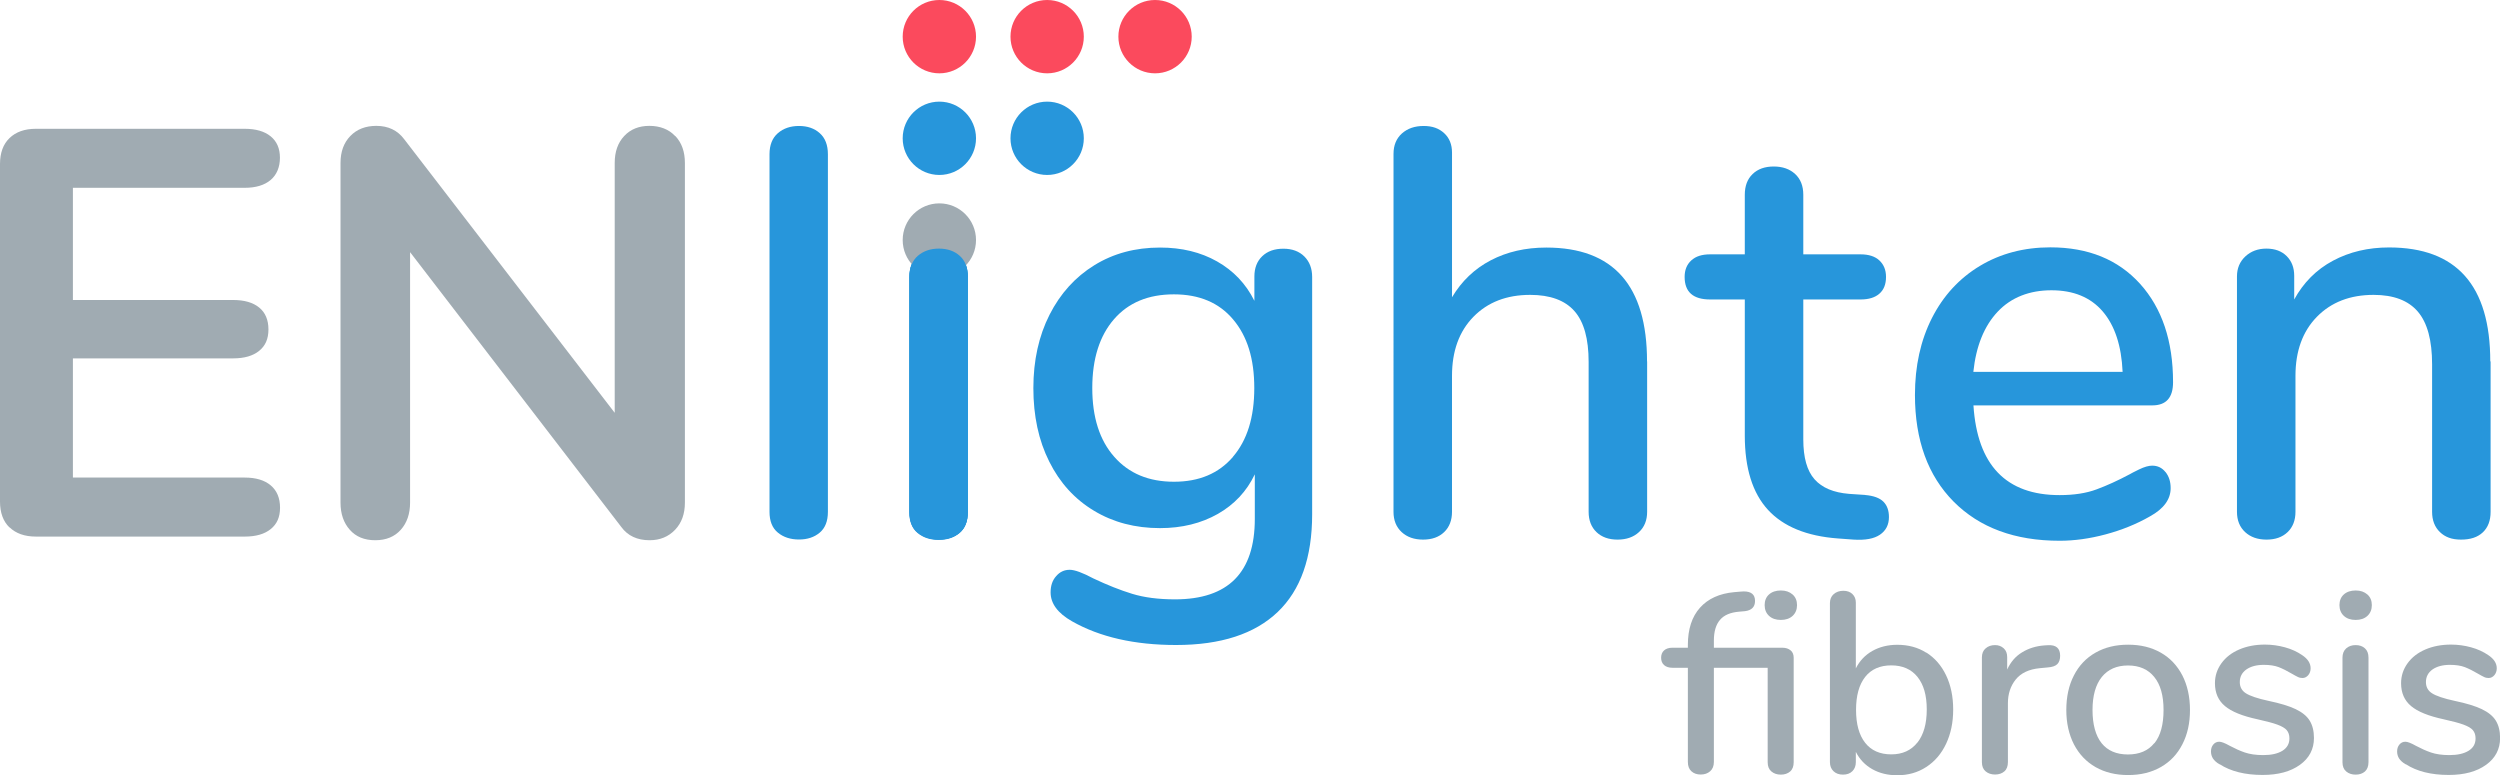 <?xml version="1.0" encoding="UTF-8"?><svg id="uuid-cedb4053-3f18-492a-bee7-1dccdcdd7cff" xmlns="http://www.w3.org/2000/svg" viewBox="0 0 239.34 74.2"><defs><style>.uuid-c75f5347-23e0-4c77-93d4-dcf7e9b741c3{fill:#2796db;}.uuid-c75f5347-23e0-4c77-93d4-dcf7e9b741c3,.uuid-0d1c8ced-38f9-4510-a56f-100bd3044aa1,.uuid-c5467ac9-88f6-40e8-b1ec-083514ff4eb5{stroke-width:0px;}.uuid-0d1c8ced-38f9-4510-a56f-100bd3044aa1{fill:#fb4a5d;}.uuid-c5467ac9-88f6-40e8-b1ec-083514ff4eb5{fill:#a0abb2;}</style></defs><g id="uuid-14fc8edc-dad2-4f51-8af6-56c5ad77b045"><path class="uuid-c5467ac9-88f6-40e8-b1ec-083514ff4eb5" d="m.91,50.5c-.61-.59-.91-1.42-.91-2.49V15.71c0-1.07.3-1.9.91-2.49.61-.59,1.45-.89,2.52-.89h19.99c1.07,0,1.9.24,2.49.72.59.48.89,1.16.89,2.05s-.3,1.63-.89,2.13c-.59.5-1.42.75-2.49.75H6.98v10.74h15.34c1.07,0,1.9.24,2.49.72.59.48.89,1.18.89,2.1s-.3,1.57-.89,2.05c-.59.48-1.42.72-2.49.72H6.98v11.41h16.45c1.07,0,1.9.25,2.49.75.59.5.89,1.21.89,2.13s-.3,1.57-.89,2.05c-.59.48-1.42.72-2.49.72H3.43c-1.07,0-1.91-.3-2.52-.89Z"/><path class="uuid-c5467ac9-88f6-40e8-b1ec-083514ff4eb5" d="m64.66,13.03c.61.65.91,1.5.91,2.58v32.51c0,1.07-.31,1.94-.94,2.6-.63.66-1.44,1-2.44,1-1.18,0-2.09-.42-2.71-1.27l-20.22-26.31v23.98c0,1.07-.3,1.94-.89,2.6-.59.66-1.4,1-2.44,1s-1.85-.33-2.44-1c-.59-.66-.89-1.53-.89-2.6V15.6c0-1.07.31-1.93.94-2.58.63-.65,1.46-.97,2.49-.97,1.14,0,2.03.43,2.66,1.27l20.16,26.2V15.6c0-1.07.3-1.93.91-2.58.61-.65,1.41-.97,2.41-.97s1.86.32,2.46.97Z"/><path class="uuid-c75f5347-23e0-4c77-93d4-dcf7e9b741c3" d="m74.47,50.99c-.54-.44-.8-1.11-.8-1.99V14.77c0-.89.27-1.56.8-2.02.53-.46,1.21-.69,2.02-.69s1.48.23,1.99.69c.52.46.78,1.14.78,2.02v34.23c0,.89-.26,1.55-.78,1.99-.52.44-1.18.66-1.99.66s-1.49-.22-2.02-.66Z"/><path class="uuid-c75f5347-23e0-4c77-93d4-dcf7e9b741c3" d="m87.87,50.99c-.54-.44-.8-1.11-.8-1.99v-22.49c0-.89.27-1.56.8-2.02.54-.46,1.21-.69,2.02-.69s1.48.23,1.99.69c.52.46.78,1.14.78,2.02v22.49c0,.89-.26,1.55-.78,1.99-.52.44-1.18.66-1.99.66s-1.49-.22-2.02-.66Z"/><path class="uuid-c75f5347-23e0-4c77-93d4-dcf7e9b741c3" d="m124.87,24.55c.5.5.75,1.15.75,1.97v22.71c0,4.14-1.1,7.26-3.3,9.36-2.2,2.1-5.44,3.16-9.72,3.16-3.99,0-7.31-.76-9.97-2.27-1.37-.78-2.05-1.7-2.05-2.77,0-.63.17-1.15.53-1.55.35-.41.78-.61,1.3-.61.48,0,1.24.28,2.27.83,1.33.63,2.57,1.12,3.71,1.47,1.14.35,2.51.53,4.1.53,5.1,0,7.64-2.57,7.64-7.7v-4.27c-.78,1.63-1.96,2.89-3.54,3.79-1.59.9-3.43,1.36-5.54,1.36-2.36,0-4.47-.55-6.31-1.66-1.85-1.11-3.28-2.68-4.29-4.71-1.02-2.03-1.52-4.38-1.52-7.03s.52-5,1.55-7.03c1.03-2.03,2.46-3.61,4.29-4.74,1.83-1.13,3.92-1.69,6.29-1.69,2.07,0,3.89.44,5.46,1.33,1.57.89,2.76,2.14,3.57,3.77v-2.33c0-.81.25-1.46.75-1.94.5-.48,1.17-.72,2.02-.72s1.52.25,2.02.75Zm-6.84,19.19c1.37-1.59,2.05-3.78,2.05-6.59s-.67-4.96-2.02-6.56c-1.35-1.61-3.24-2.41-5.68-2.41s-4.35.79-5.73,2.38c-1.38,1.59-2.08,3.79-2.08,6.59s.7,5,2.11,6.59c1.4,1.59,3.3,2.38,5.71,2.38s4.28-.79,5.65-2.38Z"/><path class="uuid-c75f5347-23e0-4c77-93d4-dcf7e9b741c3" d="m157.69,34.6v14.4c0,.81-.26,1.46-.78,1.94-.52.48-1.2.72-2.05.72s-1.52-.24-2.02-.72c-.5-.48-.75-1.13-.75-1.94v-14.35c0-2.22-.45-3.84-1.36-4.87-.91-1.03-2.32-1.55-4.24-1.55-2.25,0-4.06.7-5.43,2.1-1.37,1.4-2.05,3.29-2.05,5.65v13.02c0,.81-.25,1.46-.75,1.94-.5.48-1.17.72-2.02.72s-1.53-.24-2.05-.72c-.52-.48-.78-1.13-.78-1.94V14.72c0-.81.27-1.46.8-1.94.54-.48,1.23-.72,2.08-.72s1.47.23,1.97.69c.5.46.75,1.08.75,1.86v13.85c.92-1.55,2.16-2.73,3.71-3.54,1.55-.81,3.32-1.22,5.32-1.22,6.42,0,9.64,3.64,9.64,10.91Z"/><path class="uuid-c75f5347-23e0-4c77-93d4-dcf7e9b741c3" d="m180.31,48.03c.35.35.53.84.53,1.47,0,.74-.29,1.3-.86,1.69-.57.39-1.41.54-2.52.47l-1.5-.11c-2.99-.22-5.23-1.14-6.7-2.74-1.48-1.61-2.22-3.98-2.22-7.12v-13.02h-3.32c-1.63,0-2.44-.72-2.44-2.16,0-.66.21-1.19.64-1.58.42-.39,1.02-.58,1.8-.58h3.32v-5.7c0-.85.25-1.51.75-1.99.5-.48,1.17-.72,2.02-.72s1.53.24,2.05.72c.52.48.78,1.14.78,1.99v5.7h5.48c.78,0,1.38.19,1.8.58.42.39.64.91.64,1.58,0,.7-.21,1.24-.64,1.61-.42.37-1.02.55-1.8.55h-5.48v13.4c0,1.74.36,3.01,1.08,3.82.72.81,1.82,1.27,3.3,1.39l1.55.11c.81.07,1.39.29,1.74.64Z"/><path class="uuid-c75f5347-23e0-4c77-93d4-dcf7e9b741c3" d="m207.31,45.18c.33.41.5.92.5,1.55,0,1.07-.66,1.98-1.99,2.71-1.29.74-2.71,1.31-4.24,1.72-1.53.41-3,.61-4.4.61-4.28,0-7.66-1.25-10.14-3.74-2.47-2.49-3.71-5.9-3.71-10.22,0-2.77.54-5.22,1.63-7.37,1.09-2.14,2.62-3.8,4.6-4.99,1.97-1.18,4.22-1.77,6.73-1.77,3.62,0,6.48,1.16,8.59,3.49,2.1,2.33,3.16,5.47,3.16,9.42,0,1.48-.66,2.22-1.99,2.22h-17.12c.37,5.72,3.12,8.59,8.25,8.59,1.37,0,2.55-.18,3.54-.55,1-.37,2.05-.85,3.16-1.44.11-.07.42-.23.91-.47.5-.24.91-.36,1.25-.36.52,0,.94.2,1.27.61Zm-16.06-15.34c-1.29,1.37-2.07,3.29-2.33,5.76h14.29c-.11-2.51-.75-4.44-1.91-5.79-1.16-1.35-2.8-2.02-4.9-2.02s-3.86.68-5.15,2.05Z"/><path class="uuid-c75f5347-23e0-4c77-93d4-dcf7e9b741c3" d="m238.44,34.6v14.4c0,.85-.25,1.5-.75,1.97s-1.19.69-2.08.69-1.52-.24-2.02-.72c-.5-.48-.75-1.13-.75-1.94v-14.12c0-2.29-.45-3.97-1.36-5.04-.91-1.07-2.32-1.61-4.24-1.61-2.25,0-4.06.7-5.43,2.1-1.37,1.4-2.05,3.29-2.05,5.65v13.02c0,.81-.25,1.46-.75,1.94-.5.48-1.17.72-2.02.72s-1.53-.24-2.05-.72c-.52-.48-.78-1.13-.78-1.94v-22.54c0-.78.27-1.41.8-1.91.54-.5,1.21-.75,2.02-.75s1.46.24,1.94.72c.48.48.72,1.11.72,1.88v2.27c.89-1.62,2.12-2.86,3.71-3.71,1.59-.85,3.38-1.27,5.37-1.27,6.46,0,9.69,3.64,9.69,10.91Z"/><path class="uuid-c75f5347-23e0-4c77-93d4-dcf7e9b741c3" d="m87.85,51.03c-.54-.44-.8-1.11-.8-1.99v-22.49c0-.89.27-1.56.8-2.02.54-.46,1.21-.69,2.02-.69s1.48.23,1.99.69c.52.46.78,1.14.78,2.02v22.49c0,.89-.26,1.55-.78,1.99-.52.44-1.18.66-1.99.66s-1.49-.22-2.02-.66Z"/><path class="uuid-c5467ac9-88f6-40e8-b1ec-083514ff4eb5" d="m171.44,62.27c.19.17.28.41.28.7v10c0,.39-.11.69-.34.89s-.53.3-.89.3-.66-.1-.9-.3c-.24-.2-.36-.49-.36-.89v-9.04h-5.15v9.01c0,.39-.12.69-.36.9s-.54.31-.9.31-.66-.1-.89-.31c-.23-.21-.34-.5-.34-.9v-9.01h-1.48c-.34,0-.61-.09-.8-.26-.19-.17-.28-.41-.28-.7s.09-.53.28-.7c.19-.17.46-.26.8-.26h1.48v-.27c0-1.51.39-2.7,1.16-3.56s1.86-1.36,3.28-1.49l.59-.05.32-.02c.72,0,1.08.3,1.08.91,0,.57-.32.9-.96.98l-.57.05c-.82.07-1.43.32-1.82.78-.39.45-.59,1.11-.59,1.98v.69h6.55c.34,0,.61.09.8.26Zm-2.08-3.31c-.28-.26-.42-.61-.42-1.03s.14-.77.42-1.02c.28-.25.66-.38,1.13-.38s.83.13,1.12.38c.29.25.43.6.43,1.02s-.14.77-.42,1.03c-.28.26-.66.39-1.13.39s-.85-.13-1.13-.39Z"/><path class="uuid-c5467ac9-88f6-40e8-b1ec-083514ff4eb5" d="m184.43,62.48c.8.51,1.43,1.23,1.88,2.17.45.94.68,2.03.68,3.28s-.23,2.32-.68,3.28c-.45.95-1.08,1.69-1.9,2.22-.81.53-1.74.79-2.77.79-.9,0-1.7-.19-2.39-.58s-1.22-.94-1.58-1.66v.98c0,.36-.11.65-.33.87-.22.22-.52.33-.9.33s-.68-.11-.91-.33c-.23-.22-.34-.51-.34-.87v-15.22c0-.36.12-.65.36-.86.24-.21.55-.32.92-.32s.65.1.87.31c.22.21.33.48.33.82v6.3c.36-.72.89-1.28,1.58-1.67.69-.39,1.49-.59,2.39-.59,1.05,0,1.98.25,2.78.76Zm-.87,8.62c.6-.76.9-1.81.9-3.18s-.3-2.38-.89-3.12c-.59-.73-1.43-1.1-2.51-1.1s-1.92.37-2.5,1.11c-.58.74-.87,1.79-.87,3.15s.29,2.41.87,3.15c.58.74,1.42,1.11,2.5,1.11s1.9-.38,2.5-1.13Z"/><path class="uuid-c5467ac9-88f6-40e8-b1ec-083514ff4eb5" d="m197.23,62.77c0,.36-.09.63-.27.81-.18.18-.49.29-.94.32l-.74.07c-1.03.1-1.8.46-2.3,1.08-.5.62-.75,1.38-.75,2.27v5.64c0,.39-.11.69-.34.89-.23.2-.53.3-.89.3s-.66-.1-.9-.3c-.24-.2-.36-.49-.36-.89v-10.02c0-.38.12-.67.36-.87.24-.21.54-.31.9-.31.33,0,.6.1.83.31s.33.49.33.85v1.18c.33-.72.8-1.27,1.43-1.65.62-.38,1.33-.6,2.12-.66l.34-.02c.79-.05,1.18.29,1.18,1.01Z"/><path class="uuid-c5467ac9-88f6-40e8-b1ec-083514ff4eb5" d="m200.62,73.44c-.89-.51-1.58-1.24-2.07-2.18-.48-.94-.73-2.04-.73-3.29s.24-2.37.73-3.31c.48-.94,1.17-1.67,2.07-2.18s1.93-.76,3.12-.76,2.22.25,3.12.76,1.58,1.24,2.07,2.18c.48.94.73,2.05.73,3.31s-.24,2.34-.73,3.29c-.48.94-1.17,1.67-2.07,2.18s-1.93.76-3.12.76-2.22-.25-3.12-.76Zm5.64-2.29c.58-.72.87-1.78.87-3.18s-.3-2.43-.89-3.16c-.59-.73-1.43-1.1-2.51-1.1s-1.92.37-2.51,1.1c-.59.73-.89,1.79-.89,3.16s.29,2.45.87,3.18c.58.72,1.42,1.08,2.52,1.08s1.94-.36,2.52-1.08Z"/><path class="uuid-c5467ac9-88f6-40e8-b1ec-083514ff4eb5" d="m212.48,73.17c-.3-.18-.5-.37-.63-.57-.12-.2-.18-.42-.18-.66,0-.26.07-.48.22-.66s.34-.27.57-.27c.21,0,.55.13,1.01.39.49.26.97.48,1.44.64.47.16,1.05.25,1.76.25.79,0,1.4-.14,1.85-.42.44-.28.66-.67.66-1.18,0-.33-.09-.59-.26-.79-.17-.2-.47-.37-.9-.53-.43-.16-1.06-.32-1.9-.51-1.44-.31-2.48-.73-3.12-1.27-.63-.53-.95-1.26-.95-2.18,0-.71.21-1.34.62-1.91.41-.57.98-1.01,1.7-1.32.72-.31,1.54-.47,2.46-.47.66,0,1.3.09,1.92.26s1.17.42,1.65.75c.54.36.81.78.81,1.26,0,.26-.08.48-.23.66-.16.18-.34.27-.55.27-.15,0-.3-.03-.44-.1s-.34-.17-.59-.32c-.44-.26-.86-.47-1.24-.62-.39-.15-.87-.22-1.44-.22-.69,0-1.24.15-1.66.44-.42.3-.63.7-.63,1.21,0,.46.19.82.58,1.07.39.25,1.11.5,2.18.73,1.1.23,1.96.49,2.59.79.62.3,1.07.66,1.34,1.1.27.44.41.99.41,1.66,0,1.07-.45,1.93-1.34,2.57-.9.65-2.09.97-3.58.97-1.67,0-3.05-.34-4.11-1.03Z"/><path class="uuid-c5467ac9-88f6-40e8-b1ec-083514ff4eb5" d="m224.39,58.96c-.28-.26-.42-.61-.42-1.03s.14-.77.42-1.02c.28-.25.66-.38,1.13-.38s.83.13,1.12.38c.29.25.43.6.43,1.02s-.14.77-.42,1.03c-.28.26-.66.39-1.13.39s-.85-.13-1.13-.39Zm.23,14.9c-.24-.2-.36-.49-.36-.89v-10c0-.39.12-.69.36-.9s.54-.31.9-.31.66.1.89.31c.23.21.34.5.34.9v10c0,.39-.12.69-.34.89-.23.2-.53.3-.89.3s-.66-.1-.9-.3Z"/><path class="uuid-c5467ac9-88f6-40e8-b1ec-083514ff4eb5" d="m230.3,73.17c-.3-.18-.5-.37-.63-.57-.12-.2-.18-.42-.18-.66,0-.26.07-.48.22-.66s.34-.27.57-.27c.21,0,.55.13,1.01.39.49.26.97.48,1.44.64.47.16,1.05.25,1.76.25.79,0,1.4-.14,1.85-.42s.66-.67.66-1.18c0-.33-.09-.59-.26-.79-.17-.2-.47-.37-.9-.53-.43-.16-1.06-.32-1.9-.51-1.44-.31-2.48-.73-3.12-1.27-.63-.53-.95-1.26-.95-2.18,0-.71.21-1.34.62-1.91.41-.57.98-1.01,1.7-1.32.72-.31,1.54-.47,2.46-.47.66,0,1.3.09,1.92.26s1.17.42,1.65.75c.54.36.81.78.81,1.26,0,.26-.08.48-.23.66-.16.18-.34.27-.55.27-.15,0-.3-.03-.44-.1s-.34-.17-.59-.32c-.44-.26-.86-.47-1.24-.62-.39-.15-.87-.22-1.44-.22-.69,0-1.24.15-1.66.44-.42.3-.63.7-.63,1.21,0,.46.19.82.58,1.07.39.25,1.11.5,2.18.73,1.1.23,1.96.49,2.59.79.62.3,1.07.66,1.34,1.1.27.44.41.99.41,1.66,0,1.07-.45,1.93-1.34,2.57-.9.65-2.09.97-3.58.97-1.67,0-3.05-.34-4.11-1.03Z"/><g id="uuid-ba406800-1907-484d-90fa-f18e2626ef5b"><circle class="uuid-c5467ac9-88f6-40e8-b1ec-083514ff4eb5" cx="89.93" cy="22.98" r="3.51"/><circle class="uuid-0d1c8ced-38f9-4510-a56f-100bd3044aa1" cx="89.93" cy="3.51" r="3.51"/><circle class="uuid-c75f5347-23e0-4c77-93d4-dcf7e9b741c3" cx="89.93" cy="13.24" r="3.51"/></g><g id="uuid-f849832e-c338-4acb-b516-a6cfd924deb6"><circle class="uuid-0d1c8ced-38f9-4510-a56f-100bd3044aa1" cx="100.25" cy="3.51" r="3.51"/><circle class="uuid-c75f5347-23e0-4c77-93d4-dcf7e9b741c3" cx="100.25" cy="13.24" r="3.51"/></g><g id="uuid-04bdb24c-0035-44c8-8eec-45ed3fe97f37"><circle class="uuid-0d1c8ced-38f9-4510-a56f-100bd3044aa1" cx="110.58" cy="3.51" r="3.51"/></g><path class="uuid-c75f5347-23e0-4c77-93d4-dcf7e9b741c3" d="m87.87,50.99c-.54-.44-.8-1.11-.8-1.99v-22.49c0-.89.27-1.56.8-2.02.54-.46,1.21-.69,2.02-.69s1.48.23,1.99.69c.52.46.78,1.14.78,2.02v22.49c0,.89-.26,1.55-.78,1.99-.52.44-1.18.66-1.99.66s-1.49-.22-2.02-.66Z"/></g></svg>